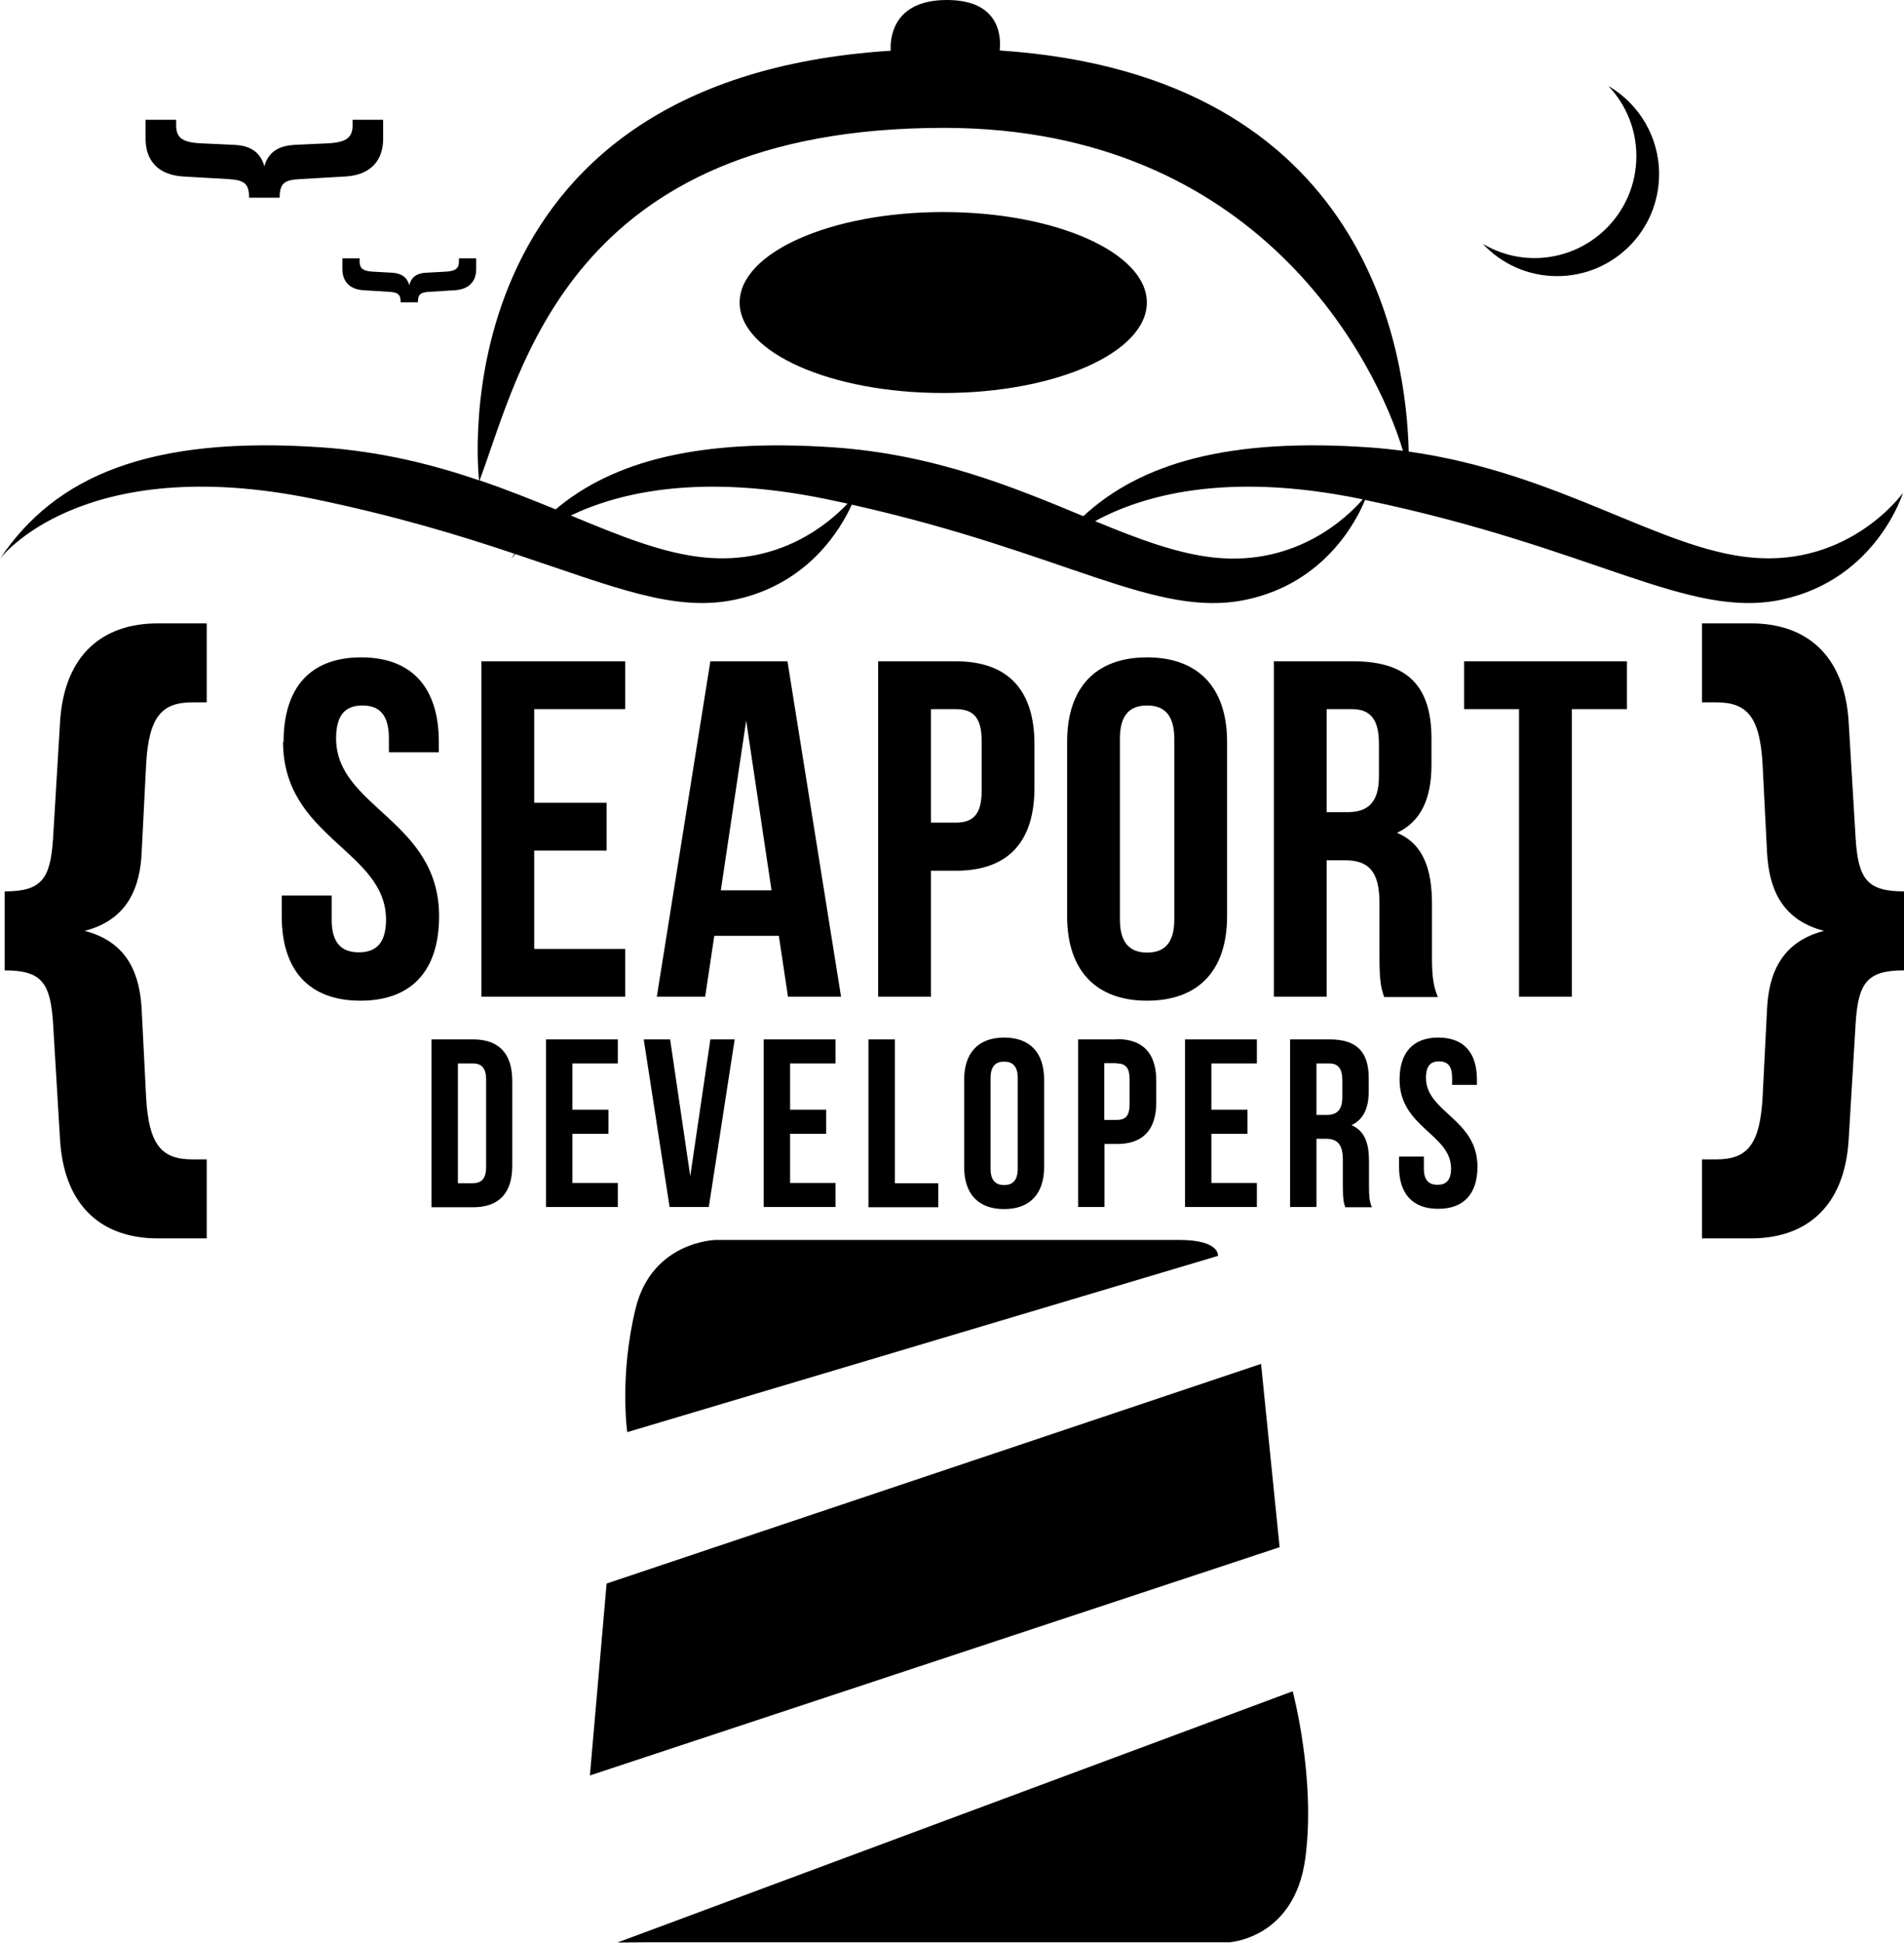<svg width="350" height="357" viewBox="0 0 350 357" fill="none" xmlns="http://www.w3.org/2000/svg">
<path fill-rule="evenodd" clip-rule="evenodd" d="M115.304 263.137L223.884 230.755C223.884 230.755 224.364 227.824 216.725 227.824C209.134 227.824 131.592 227.824 131.592 227.824C131.592 227.824 119.869 228.016 116.842 240.412C113.816 252.808 115.305 263.137 115.305 263.137H115.304ZM295.758 15.854C301.283 19.121 304.982 25.127 304.982 31.997C304.982 42.327 296.622 50.734 286.245 50.734C280.864 50.734 276.011 48.476 272.6 44.825C275.387 46.458 278.606 47.419 282.065 47.419C292.394 47.419 300.802 39.06 300.802 28.682C300.802 23.733 298.88 19.218 295.709 15.854H295.758ZM163.733 9.272C163.637 7.639 163.685 0 174.062 0C184.344 0 183.959 7.495 183.767 9.272C251.99 13.836 258.524 65.436 258.956 82.972C286.534 86.863 305.031 100.844 321.846 102.43C340.102 104.207 349.807 90.562 349.807 90.562C349.807 90.562 344.955 106.417 327.563 110.164C310.267 113.864 293.212 100.652 250.933 91.859C249.348 95.703 243.534 107.089 229.169 110.164C212.45 113.768 195.922 101.516 156.575 92.724C154.557 97.192 148.599 107.282 135.195 110.164C123.953 112.567 112.807 107.81 94.742 101.805C94.214 102.381 93.974 102.67 93.974 102.67C94.166 102.333 94.406 102.045 94.599 101.757C84.749 98.442 72.786 94.79 57.653 91.668C14.749 82.876 0 102.67 0 102.67C10.137 87.488 27.529 79.993 59.238 82.203C70.048 82.972 79.513 85.326 88.064 88.257C87.969 87.44 79.849 14.702 163.686 9.321L163.734 9.273L163.733 9.272ZM257.899 82.828C253.047 66.685 231.571 23.493 173.486 23.493C104.399 23.493 95.654 68.415 88.16 88.257C93.108 89.938 97.768 91.811 102.14 93.59C112.806 84.605 128.756 80.522 153.307 82.203C171.9 83.5 186.506 89.602 199.141 94.839C209.807 84.989 226.046 80.425 251.701 82.203C253.815 82.347 255.929 82.587 257.947 82.828H257.899ZM173.39 38.963C194.049 38.963 210.816 46.41 210.816 55.586C210.816 64.763 194.049 72.21 173.39 72.21C152.731 72.21 135.964 64.763 135.964 55.586C135.964 46.41 152.731 38.963 173.39 38.963ZM75.236 52.416C74.756 50.638 73.41 50.205 72.113 50.109L68.606 49.917C66.684 49.821 66.108 49.293 66.108 48.044V47.467H62.937V49.437C62.937 51.6 64.186 53.184 66.829 53.329L71.537 53.617C73.17 53.713 73.651 54.098 73.651 55.539H76.822C76.822 54.049 77.302 53.713 78.935 53.617L83.644 53.329C86.334 53.136 87.535 51.599 87.535 49.437V47.467H84.364V48.044C84.364 49.293 83.788 49.821 81.866 49.917L78.359 50.109C77.061 50.157 75.668 50.59 75.236 52.416H75.236ZM48.62 30.652C47.803 27.481 45.353 26.712 43.047 26.616L36.801 26.328C33.39 26.136 32.381 25.223 32.381 23.013V22.004H26.76V25.511C26.76 29.354 28.923 32.141 33.679 32.429L42.038 32.91C44.921 33.102 45.785 33.727 45.785 36.321H51.407C51.407 33.679 52.271 33.054 55.154 32.91L63.513 32.429C68.269 32.141 70.432 29.354 70.432 25.511V22.004H64.811V23.013C64.811 25.175 63.802 26.136 60.39 26.328L54.145 26.616C51.839 26.76 49.388 27.481 48.572 30.652H48.619H48.62ZM201.304 95.751C209.855 91.091 225.278 86.575 250.116 91.667L250.501 91.764C247.666 95.031 238.441 103.919 223.5 102.478C216.581 101.805 209.327 99.067 201.303 95.751H201.304ZM104.879 94.742C113.767 90.467 128.661 86.959 151.722 91.667C153.116 91.956 154.461 92.244 155.806 92.532C152.299 96.231 143.411 103.775 129.526 102.429C121.887 101.709 113.912 98.442 104.879 94.694V94.742V94.742ZM335.298 171.036C327.083 173.15 325.113 179.444 324.825 185.402L324.008 201.544C323.528 210.432 321.126 213.027 315.456 213.027H312.862V227.536H321.894C331.887 227.536 338.998 221.867 339.815 209.615L341.112 187.996C341.593 180.549 343.226 178.291 350 178.291V163.782C343.226 163.782 341.593 161.523 341.112 154.077L339.815 132.457C338.998 120.206 331.888 114.536 321.894 114.536H312.862V129.046H315.456C321.126 129.046 323.528 131.64 324.008 140.528L324.825 156.671C325.161 162.628 327.083 168.922 335.298 171.036V171.036ZM15.566 171.036C23.781 168.922 25.751 162.629 26.039 156.672L26.856 140.529C27.337 131.641 29.739 129.046 35.408 129.046H38.002V114.537H28.97C18.977 114.537 11.867 120.206 11.05 132.457L9.753 154.077C9.272 161.524 7.639 163.782 0.865 163.782V178.292C7.639 178.292 9.272 180.55 9.753 187.996L11.05 209.616C11.867 221.867 18.977 227.536 28.97 227.536H38.002V213.027H35.408C29.739 213.027 27.336 210.433 26.856 201.545L26.039 185.402C25.703 179.444 23.781 173.151 15.566 171.037V171.036ZM257.275 198.374C257.275 207.165 266.74 208.366 266.74 214.708C266.74 216.919 265.779 217.687 264.241 217.687C262.704 217.687 261.742 216.918 261.742 214.708V212.498H257.178V214.372C257.178 219.321 259.629 222.107 264.385 222.107C269.141 222.107 271.592 219.273 271.592 214.372C271.592 205.58 262.127 204.379 262.127 198.037C262.127 195.827 262.992 195.011 264.53 195.011C266.067 195.011 266.932 195.828 266.932 198.037V199.334H271.496V198.374C271.496 193.425 269.094 190.638 264.385 190.638C259.677 190.638 257.275 193.473 257.275 198.374H257.275ZM252.183 221.819C251.702 220.666 251.654 219.561 251.654 218.071V213.315C251.654 210.096 250.886 207.79 248.436 206.733C250.598 205.724 251.606 203.658 251.606 200.487V198.085C251.606 193.329 249.444 190.975 244.448 190.975H237.145V221.771H241.998V209.231H243.679C245.89 209.231 246.85 210.288 246.85 213.171V218.023C246.85 220.522 247.042 221.002 247.283 221.819H252.231L252.183 221.819L252.183 221.819ZM244.304 195.394C246.033 195.394 246.754 196.356 246.754 198.565V201.592C246.754 204.042 245.649 204.859 243.871 204.859H241.997V195.394H244.352H244.303H244.304ZM222.684 195.394H231.043V190.974H217.831V221.77H231.043V217.35H222.684V208.318H229.314V203.898H222.684V195.298V195.394V195.394ZM205.292 190.974H198.181V221.77H203.034V210.191H205.34C210.192 210.191 212.547 207.501 212.547 202.552V198.565C212.547 193.616 210.192 190.926 205.34 190.926L205.292 190.974ZM205.292 195.394C206.829 195.394 207.646 196.115 207.646 198.277V202.889C207.646 205.099 206.829 205.772 205.292 205.772H202.986V195.347H205.292V195.395V195.394ZM182.087 198.085C182.087 195.875 183.048 195.059 184.585 195.059C186.123 195.059 187.084 195.875 187.084 198.085V214.708C187.084 216.919 186.123 217.735 184.585 217.735C183.048 217.735 182.087 216.918 182.087 214.708V198.085ZM177.234 214.42C177.234 219.369 179.829 222.155 184.585 222.155C189.341 222.155 191.935 219.321 191.935 214.42V198.374C191.935 193.425 189.341 190.638 184.585 190.638C179.829 190.638 177.234 193.473 177.234 198.374V214.42ZM159.65 221.819H172.477V217.399H164.502V190.975H159.65V221.771V221.819ZM145.237 195.394H153.596V190.974H140.384V221.77H153.596V217.35H145.237V208.318H151.866V203.898H145.237V195.298V195.394V195.394ZM123.232 190.974H118.332L123.088 221.77H130.295L135.051 190.974H130.583L126.884 216.101L123.184 190.974H123.232ZM105.216 195.394H113.575V190.974H100.363V221.77H113.575V217.35H105.216V208.318H111.846V203.898H105.216V195.298V195.394V195.394ZM79.32 221.819H86.959C91.811 221.819 94.166 219.128 94.166 214.18V198.614C94.166 193.665 91.811 190.975 86.959 190.975H79.32V221.771V221.819ZM86.911 195.394C88.449 195.394 89.361 196.163 89.361 198.373V214.419C89.361 216.63 88.449 217.398 86.911 217.398H84.172V195.394H86.911V195.394ZM269.094 130.295H279.232V183.143H288.937V130.295H299.074V121.503H269.142V130.295H269.095H269.094ZM264.289 183.143C263.328 180.838 263.233 178.676 263.233 175.649V166.136C263.233 159.698 261.647 155.038 256.795 153.02C261.119 151.002 263.137 146.87 263.137 140.528V135.676C263.137 126.163 258.813 121.503 248.771 121.503H234.166V183.143H243.871V158.065H247.234C251.654 158.065 253.576 160.179 253.576 165.896V175.601C253.576 180.597 253.912 181.607 254.441 183.192H264.29V183.143H264.289ZM248.531 130.295C251.942 130.295 253.48 132.217 253.48 136.637V142.691C253.48 147.639 251.27 149.225 247.666 149.225H243.871V130.295H248.531ZM205.868 135.676C205.868 131.255 207.79 129.622 210.865 129.622C213.939 129.622 215.861 131.304 215.861 135.676V168.97C215.861 173.391 213.939 175.024 210.865 175.024C207.79 175.024 205.868 173.342 205.868 168.97V135.676ZM196.163 168.346C196.163 178.195 201.352 183.864 210.865 183.864C220.377 183.864 225.566 178.243 225.566 168.346V136.301C225.566 126.451 220.377 120.783 210.865 120.783C201.352 120.783 196.163 126.404 196.163 136.301V168.346ZM175.696 121.503H161.427V183.143H171.132V159.987H175.696C185.401 159.987 190.157 154.606 190.157 144.756V136.733C190.157 126.884 185.401 121.503 175.696 121.503ZM175.696 130.295C178.771 130.295 180.452 131.688 180.452 136.108V145.333C180.452 149.753 178.771 151.146 175.696 151.146H171.132V130.295H175.696ZM144.756 121.503H130.583L120.734 183.143H129.622L131.304 171.949H143.171L144.853 183.143H154.606L144.756 121.503H144.756ZM137.165 132.409L141.825 163.589H132.505L137.165 132.409ZM98.201 130.295H114.921V121.503H88.497V183.143H114.921V174.352H98.201V156.287H111.51V147.495H98.201V130.343V130.295ZM52.031 136.301C52.031 153.933 70.961 156.287 70.961 168.97C70.961 173.391 69.039 174.976 65.964 174.976C62.889 174.976 60.968 173.391 60.968 168.97V164.551H51.791V168.346C51.791 178.195 56.739 183.864 66.252 183.864C75.765 183.864 80.713 178.243 80.713 168.346C80.713 150.714 61.784 148.36 61.784 135.676C61.784 131.256 63.562 129.623 66.636 129.623C69.712 129.623 71.489 131.304 71.489 135.676V138.223H80.665V136.301C80.665 126.452 75.813 120.783 66.397 120.783C56.98 120.783 52.127 126.404 52.127 136.301H52.031V136.301ZM118.812 356.87H225.951C225.951 356.87 237.914 356.246 239.931 341.545C241.949 326.891 237.625 310.749 237.625 310.749L113.479 356.919L118.812 356.871V356.87ZM108.435 326.218L235.223 284.276L231.812 250.597L111.51 290.955L108.435 326.219V326.218Z" fill="black"/>
</svg>

